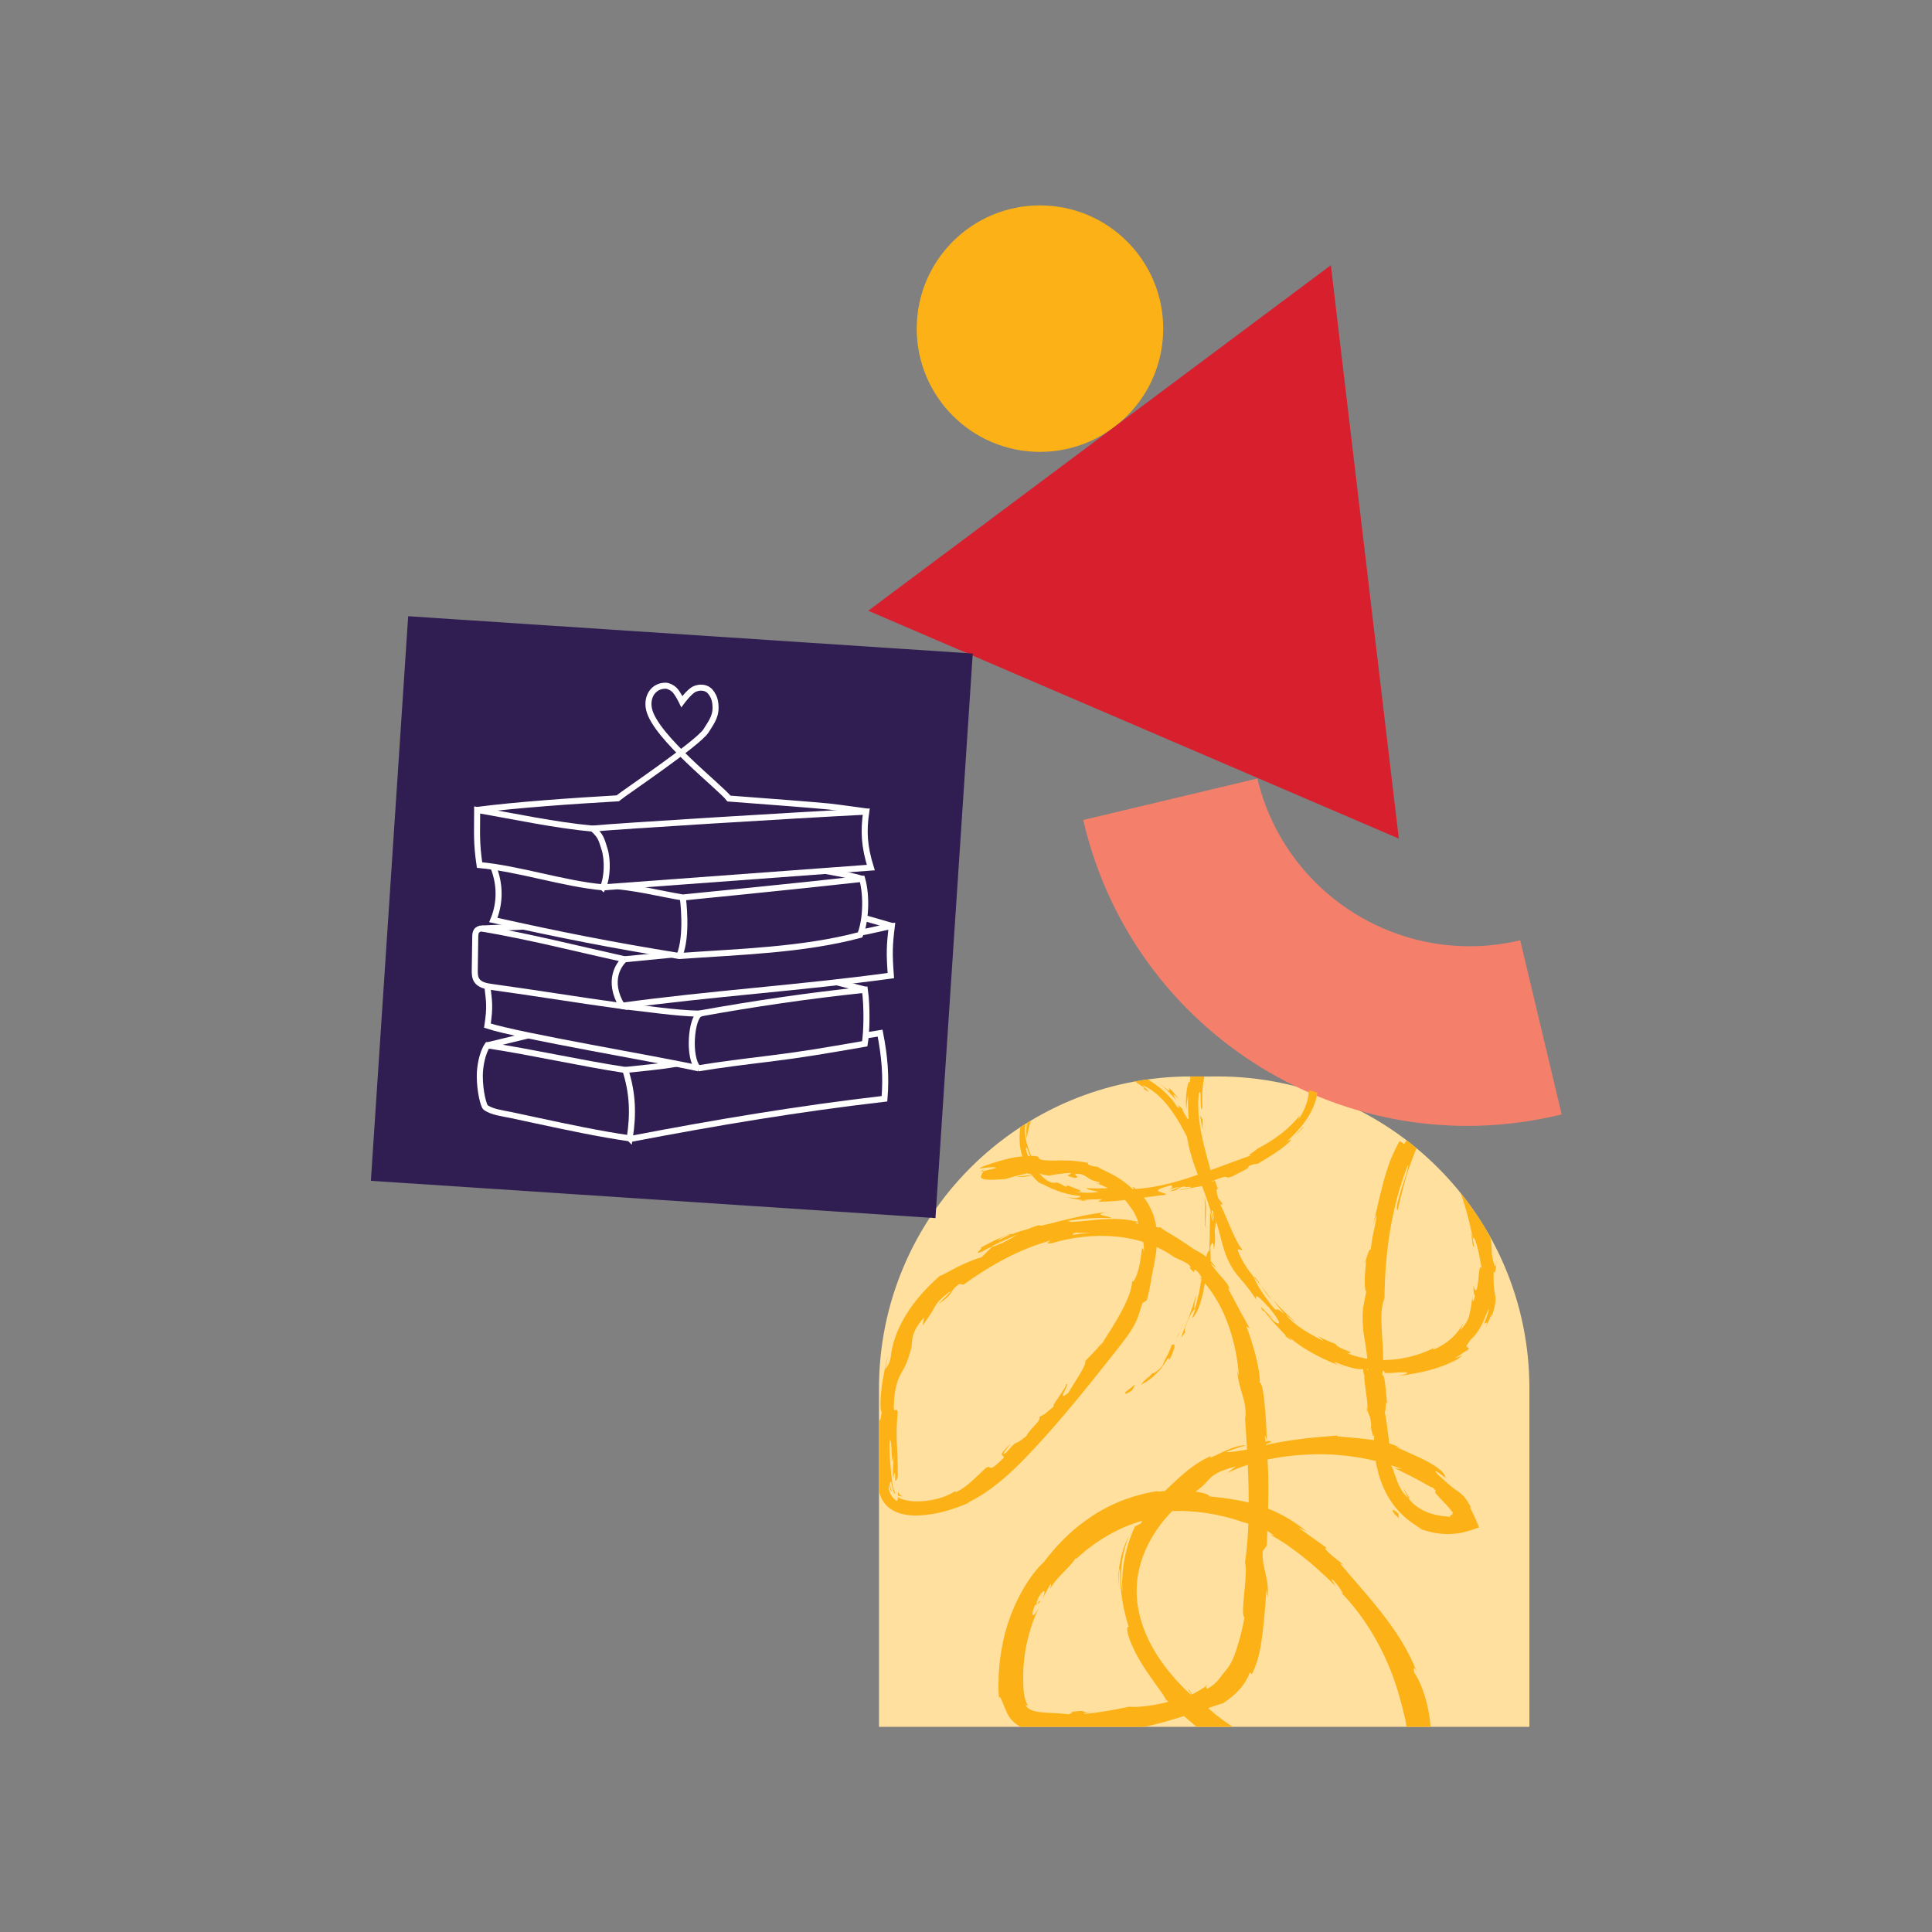 <svg aria-hidden="true" xmlns="http://www.w3.org/2000/svg" xmlns:xlink="http://www.w3.org/1999/xlink" version="1.1" viewBox="0 0 800 800">
  <rect x="0" y="0" width="800" height="800" fill="#808080" stroke="none"/>
  <defs>
    <clipPath id="clippath">
      <path d="M493.1,445.73h11.06c71.27,0,129.13,57.86,129.13,129.13v140.19h-269.32v-140.19c0-71.27,57.86-129.13,129.13-129.13Z" style="fill: none; stroke-width: 0px;"/>
    </clipPath>
  </defs>
  <rect width="800" height="800" style="fill: #f7f5f3; stroke-width: 0px; display: none;"/>
  <circle cx="430.63" cy="136.08" r="51.03" style="fill: #fcb216; stroke-width: 0px;"/>
  <polygon points="469.37 300.07 359.52 252.9 455.3 181.35 551.08 109.81 565.15 228.53 579.22 347.25 469.37 300.07" style="fill: #d81f2e; stroke-width: 0px;"/>
  <path d="M493.1,445.73h11.06c71.27,0,129.13,57.86,129.13,129.13v140.19h-269.32v-140.19c0-71.27,57.86-129.13,129.13-129.13Z" style="fill: #ffe09e; stroke-width: 0px;"/>
  <rect x="161.05" y="262.62" width="234.29" height="234.29" transform="translate(25.63 -17.5) rotate(3.78)" style="fill: #301d52; stroke-width: 0px;"/>
  <path d="M448.55,339.53l72.1-17.16h0c11.56,48.55,60.29,78.54,108.84,66.98h0s17.16,72.1,17.16,72.1l-1.16.28c-87.73,20.89-175.78-33.3-196.67-121.03l-.28-1.16Z" style="fill: #f4806c; stroke-width: 0px;"/>
  <g style="clip-path: url(#clippath);">
    <g>
      <path d="M466.15,576.36c-.86.92.18,1.22,2.75-.79l1.14-2.34-3.89,3.13Z" style="fill: #fcb216; stroke-width: 0px;"/>
      <path d="M483.99,563.34c.25-.43.51-.86.75-1.29.21-.46.42-.91.6-1.35.37-.88.67-1.7.84-2.37.34-1.33.14-2.02-1.05-1.34-.58,1.87-1.12,2.94-1.65,4.06-.61,1.06-1.23,2.16-2.01,4.22-.96,1.36-2.14,2.24-2.92,2.82-.8.56-1.31.71-1.28.35-.31.51-1.19,1.43-2.26,2.25-1.03.86-2.08,1.81-2.51,2.69,1.91-1.03,4.07-2.3,5.88-4.22.92-.94,1.9-1.89,2.74-2.99.82-1.13,1.61-2.31,2.36-3.52,1-.76.5.35.5.71Z" style="fill: #fcb216; stroke-width: 0px;"/>
      <path d="M535.53,470.68c-.57.46-1.15.9-1.75,1.32.51-.31,1.12-.76,1.75-1.32Z" style="fill: #fcb216; stroke-width: 0px;"/>
      <path d="M527.02,545.75c-1.1-1.15-1.64-1.56-1.78-1.54,1.06,1.04,1.94,1.87,1.78,1.54Z" style="fill: #fcb216; stroke-width: 0px;"/>
      <path d="M556.51,566.17c-.74-.28-1.36-.51-2.02-.76.74.38,1.51.69,2.02.76Z" style="fill: #fcb216; stroke-width: 0px;"/>
      <path d="M535.53,470.68c1.48-1.16,2.91-2.42,4.24-3.82-.05-.56-2.1,2.08-4.24,3.82Z" style="fill: #fcb216; stroke-width: 0px;"/>
      <path d="M498.22,521.86c-.06,1.1-.13,2.01-.14,2.86.12-.9.26-1.76.32-2.66-.06-.06-.11-.11-.17-.2Z" style="fill: #fcb216; stroke-width: 0px;"/>
      <path d="M450.22,497.09c-.57-.04-1.14-.11-1.72-.17-.52.09-1.02.2-1.5.33,1.08-.01,2.15-.08,3.21-.16Z" style="fill: #fcb216; stroke-width: 0px;"/>
      <path d="M435.05,443.46c-.76.4-1.09.98-1.27,1.49-.18.51-.19,1-.29,1.39.45-.93,1.37-1.83,2.6-2.62-.08-.19-.39-.29-1.05-.26Z" style="fill: #fcb216; stroke-width: 0px;"/>
      <path d="M503.59,507l.14,1.95c-.04-.51-.1-1.36-.14-1.95Z" style="fill: #fcb216; stroke-width: 0px;"/>
      <path d="M499.81,490.84c.16.12.44.17.73.16-.04-.13-.32-.16-.73-.16Z" style="fill: #fcb216; stroke-width: 0px;"/>
      <path d="M470.66,507.5c.09.02.11-.06.18-.06-.21-.28-.31-.35-.18.06Z" style="fill: #fcb216; stroke-width: 0px;"/>
      <path d="M406.01,485.18l1.07-.26c.08-.22.16-.44.12-.64l-1.19.9Z" style="fill: #fcb216; stroke-width: 0px;"/>
      <path d="M617.34,545.67c-.06.14-.08.19-.13.31-.62,1.94-.2.86.13-.31Z" style="fill: #fcb216; stroke-width: 0px;"/>
      <path d="M540.35,738.27c-3.26-1.27-.45-.85,1.93-.75,2.38.14,4.28.18-.62-1.33.42.29-1.95.29-3.39.31-1.45.05-2.04.45,2.08,1.77Z" style="fill: #fcb216; stroke-width: 0px;"/>
      <path d="M498.58,520.17c.1-.89.21-1.8.34-2.7-.2,1.23-.3,2.05-.34,2.7Z" style="fill: #fcb216; stroke-width: 0px;"/>
      <path d="M541.66,736.19h0s-1.01-.31-1.01-.31c.42.13.65.2,1.01.31Z" style="fill: #fcb216; stroke-width: 0px;"/>
      <path d="M564.78,523.41c.22-.28.43-.86.64-1.45-.11.04-.29.36-.64,1.45Z" style="fill: #fcb216; stroke-width: 0px;"/>
      <path d="M615.69,506.45c-.14-.92-.25-1.84-.42-2.75.16,1.09.28,1.98.42,2.75Z" style="fill: #fcb216; stroke-width: 0px;"/>
      <path d="M565.86,580.56c.03,1.47-.09,1.99.21,3.98.04-.19.06-.38.08-.62-.2-.71-.34-1.67-.29-3.36Z" style="fill: #fcb216; stroke-width: 0px;"/>
      <path d="M589.88,633.88c-.3-.18-.7-.42-1.04-.64-.3-.11-.63-.23-.96-.35-.32-.14-.64-.29-.95-.42.95.55,1.95.97,2.95,1.41Z" style="fill: #fcb216; stroke-width: 0px;"/>
      <path d="M371.83,617.76c0,.71.02,1.21.03,1.72.04-.22.32-.18.61-.07.16.04.32.11.48.17.16.05.31.1.42.13.24.05.28.03-.02-.21-.15-.12-.38-.29-.65-.56-.29-.27-.58-.61-.87-1.18Z" style="fill: #fcb216; stroke-width: 0px;"/>
      <path d="M498.82,521.92c-.23-.37-.3-.87-.24-1.75-.06.65-.13,1.28-.19,1.89.14.19.28.25.43-.14Z" style="fill: #fcb216; stroke-width: 0px;"/>
      <path d="M574.47,582.3l.63,9.24c-.12-2.58-.37-5.95-.63-9.24Z" style="fill: #fcb216; stroke-width: 0px;"/>
      <path d="M481.62,704.38c.67-.2,1.32-.44,1.98-.66-.78.19-1.49.42-1.98.66Z" style="fill: #fcb216; stroke-width: 0px;"/>
      <path d="M581.19,616.05c.09.35.2.7.31,1.05.14.33.28.67.44,1.01.29.7.71,1.31,1.12,1.97.25.21.57.42.8.49-1.04-1.4-1.95-2.89-2.67-4.52Z" style="fill: #fcb216; stroke-width: 0px;"/>
      <path d="M371.87,619.5s0-.02,0-.02c0,0,0,0,0,.02Z" style="fill: #fcb216; stroke-width: 0px;"/>
      <path d="M418.21,598.02c-6.14,6.03-1.92,3.83-2.68,5.7-1.81,1.85-3.01,2.88-3.81,3.46-.79.59-1.2.7-1.45.65-.52-.09-.49-.82-2.03,0-2.3,2.12-4.25,4.1-6.18,5.77-1.91,1.72-3.82,3.1-5.87,4.12-.41-.06-1.24.21-.43-.47-2.62,1.92-7.13,3.61-11.85,4.16-1.18.21-2.37.17-3.55.27-1.15.05-2.22-.01-3.25-.13-2.06-.24-3.73-.75-4.99-1.35-.24-.35-.26-.58-.26-.71.07,1.06-.12,1.78-.63,2.04-1.32-1.01-2.27-2.22-2.78-3.51-.51-1.28-.6-2.48-.21-3.21.09,1.14.29,1.71.5,2.11.21.4.45.63.73,1.01-.48-.99-.8-2.2-1.03-3.5.57-1.83.71-.41.97,1.21.14.8.35,1.63.64,2.17.28.54.58.81.8.7-.7-1.05-1.16-2.71-1.42-4.68-.25-1.99-.45-4.22-.65-6.27-.38-4.15-.6-8.06-.38-11.16.66-.64.72,2.97.86,5.72.12,2.75.24,4.63.75.49-.13,3.19-.21,6.4-.28,9.62.92-3.7.93-2.24.95-.7.01.78.03,1.52.17,1.67.14.14.39-.22.9-1.93,0-6.33-.2-9.82-.35-13.31-.16-3.48-.29-6.97.32-13.07-.52-2.82-1.13.84-1.64-2,.07-2.2.16-4.07.41-5.65.11-.79.23-1.52.35-2.19.15-.66.3-1.27.46-1.83.59-2.24,1.38-3.66,2.05-4.94,1.47-2.54,2.54-4.45,4.08-10.43.05-.41.08-.8.1-1.18.04-.38.08-.74.11-1.11.08-.74.17-1.52.39-2.44.54-1.77,1.55-4.22,4.58-7.55-.21,1.11-.42,2.2-.54,3.3,1.6-2.34,2.69-3.81,3.4-4.96.73-1.13,1.13-1.91,1.54-2.7.92-1.49,1.84-3.2,6.91-6.78-.67.91-2.35,2.5-3.6,3.79-1.26,1.28-2.14,2.24-1.47,1.67,1.6-1.18,2.63-2.01,3.36-2.68.72-.68,1.11-1.2,1.45-1.7.67-1.02,1.08-2.03,3.57-3.88l1.79.3c5.01-3.69,10.67-7.29,16.71-10.51,6.04-3.18,12.56-5.9,19.36-7.77-.67.57-2.86,1.56.39,1.13,8.41-2.49,17.87-3.65,26.94-2.72,4.53.43,8.94,1.44,13.01,2.89,4.07,1.45,7.76,3.45,10.98,5.71,1.87.79,3.75,1.68,5.54,2.75,1.08.95,1.64,2.13.35,1.27,4.13,4.64.73-.3,3.19,1.52.68.6,1.1,1.24,1.44,1.71.33.48.53.86.59,1.1.13.48-.26.43-1.12-.32,4.01,3.79,8.71,10.56,11.65,18.44,3.06,7.82,4.6,16.39,4.9,22.66l-.69-2.36c.51,4.84,1.39,7.51,2.19,10.13.78,2.62,1.49,5.19,1.35,9.81l-.35-1.74c.71,10.72,1.45,21.99,1.58,32.66.16,10.66-.27,20.7-1.53,28.82.73,1.59.27,6.89-.23,11.96-.48,5.07-1,9.91.06,10.71-1.21,6.05-1.81,8.18-2.58,10.74-.39,1.28-.8,2.69-1.5,4.59-.72,1.87-1.7,4.31-3.81,6.75-1.12,1.29-1.88,2.43-2.89,3.68-1.02,1.23-2.33,2.54-4.69,3.77l-.61-1.02c-1.96,1.35-4.15,2.59-6.44,3.77-1.44-.03-2.86-.03-4.29-.1-1.64.61-3.29,1.2-4.95,1.75,2.04-.47,4.42-.72,4.21-.31-3.87,1.45-8.8,2.51-12.79,3.01-4,.49-7.03.5-7.18.23-6.29,1.42-12.69,2.45-19.14,3.15.41-.51,3.64-.84,6.16-1.4-5.09,1.04-5.6.69-5.97.41-.38-.31-.64-.6-5.34.09,1.27.24-.67.71-.88.96-1.19-.14-2.75-.29-4.54-.39-1.77-.11-3.78-.22-5.88-.35-1.97-.14-3.76-.42-4.99-.93-1.21-.51-1.94-1.13-2.65-2.2.39.15.78.23,1.14.26-1.07-1.34-1.79-4.29-1.96-7.68-.11-3.54-.17-7.21.28-10.89.32-3.7,1.1-7.41,2.07-11.1.57-1.82,1.06-3.68,1.79-5.46.35-.9.65-1.82,1.05-2.69l1.2-2.64c-1.33,2.44-2.19,3.25-2.48,2.92-.33-.35-.04-1.84.86-4,.62-.39,1.29-.74,1.95-1.09.73-2.99-2.7,4.06-.64-1.8.37-.65.69-1.18.97-1.6.3-.41.57-.72.79-.94.44-.44.7-.51.82-.34.26.36-.14,1.65-.71,3.24.46-1.09,1.03-2.12,1.59-3.16.55-1.04,1.09-2.1,1.74-3.09.55-.12-.26,1.33-.08,1.95.49-1.39,2.42-3.77,4.64-6.03,2.18-2.32,4.58-4.54,5.62-6.44h.53c.66-.69,1.39-1.26,2.06-1.84.68-.58,1.33-1.14,1.97-1.68,1.35-.98,2.56-1.98,3.79-2.82,1.25-.8,2.4-1.64,3.58-2.34,1.19-.67,2.32-1.36,3.46-1.99,4.6-2.44,9.17-4.29,15.27-5.79-.01-1.14,4.89-1.91,8.61-3.17,9.47-.57,19.97.95,30.51,4.58,3.74,1.19,4.39,1.18,4.5.99.13-.21-.25-.66,1.53-.19.03.29.71.78,1.6,1.37.87.62,1.99,1.27,2.89,1.89,1.81,1.24,2.9,2.04.18.9,5.93,3.27,9.44,5.92,13.27,8.88,3.8,3.02,7.93,6.43,14.18,12.74-.99-1.7-2.36-3.4-1.34-2.81,2.35,2.24,4.6,5.77,3.94,5.72l-.63-.58c7.1,7.08,13.64,16.81,18.19,26.59,2.29,4.89,4.1,9.78,5.48,14.33,1.39,4.56,2.35,8.77,3.27,12.44l-.18-.82c.2,1.28.46,2.56.61,3.85.11,1.28.29,2.61.36,3.87.13,2.51-.05,4.68-.86,6.26-.73,1.02-1.2,1.24-1.24,1.2-.06-.05.18-.43.36-.83.18-.41.3-.85.25-1.04-.06-.19-.25-.09-.82.42-.57,1.06-1.73,2.05-3.14,2.81-1.42.77-3.06,1.31-4.71,1.73-1.73.35-3.4.67-5.03.97-1.65.18-3.26.29-4.83.43-6.36.26-12.31-.33-19.37-1.2-5.07-2.5-14.34-5.07-23.48-9.82-4.61-2.23-9.11-5.01-13.13-7.85-1.98-1.47-3.88-2.89-5.52-4.4-.83-.74-1.64-1.45-2.37-2.18-.72-.75-1.39-1.47-2.01-2.18l.19,1.08c-1.67-1.04-2.49-1.88-3.09-2.76-.61-.87-1.08-1.7-2-2.77-.12.68,2.57,3.36.58,1.96-6-5.6-11.41-12.03-15.42-19.22-4.03-7.16-6.52-15.14-6.54-23.1-.07-7.92,2.37-15.79,6.46-22.67,4.08-6.9,9.74-12.86,16.17-17.44,2.35-1.69,3.86-2.84,4.92-3.82,1.04-1.01,1.71-1.76,2.45-2.59.74-.83,1.67-1.58,3.28-2.51,1.65-.86,4.01-1.88,7.79-2.75l-1.83,1.32-1.77,1.38c10.92-5.28,23.8-7.48,36.37-7.77,12.52-.21,24.99,1.97,36.09,6.15-1.42-.29-1.59.03-3.73-.81,2.18,1.3,6.35,3.09,9.77,4.98,3.45,1.83,6.23,3.63,6.5,3.37,2.68,2.4.2,1.05,1.57,2.77,1.54,1.82,3.72,3.81,5.45,5.89.22.25.45.5.63.77l.29.39.07.09.02.02.04.03c.12.09.23.22.3.33.16.23.2.47-.04.53-.16.03-.47-.28-.6-.35.23.1.43.42.58.76-.21.18-.61.23-.8.36-.19.11-.37.3.04.62-.14-.06-2.76-.15-4.49-.48-1.86-.31-3.66-.79-5.32-1.46-3.34-1.37-6.09-3.39-7.86-6.06-1.82-1.18-3.61-4.32-4.72-7.38-1.17-3.04-1.8-5.98-2.79-6.51.91.1.33-3.71-.23-8.48-.58-4.75-1.29-10.57-1.97-13.5.67,1.95.15-5.21,1.05-2.93-.56-6.76-1.13-12.94-1.98-11.72.33-3.15.43-6.27.29-9.31-.07-3.04-.3-5.99-.48-8.78-.13-2.78-.26-5.41-.15-7.76.16-2.35.51-4.43,1.25-6.14.17-19.93,3.13-38.39,9.63-55.06.33.31-.01,1.59-.51,3.39-.27.89-.6,1.91-.97,2.98-.36,1.07-.81,2.18-1.12,3.32-.67,2.27-1.33,4.5-1.7,6.15-.3,1.67-.31,2.75.17,2.67,1.86-8.18,3.5-14.65,5.9-20.83.59-1.55,1.11-3.14,1.86-4.64.18-.38.36-.77.54-1.15l.27-.58.11-.27c.16-.37.32-.74.49-1.11.07-.54.6-.4,1.01-.43.21.02.43.03.65.06.22.05.43.1.65.15.24.09.48.18.73.27.35.17.7.35,1.06.53.35.2.7.45,1.05.67.35.25.69.54,1.04.81,1.35,1.32.8,1.1-.17.5-1-.56-2.47-1.24-3.01-1.28,2.87,1.15,5.56,3.88,7.64,6.97,1.05,1.55,1.97,3.22,2.78,4.92.82,1.77,1.61,3.6,2.32,5.41,2.85,7.28,4.74,14.65,6.24,21.95-.15-.02-.56-1.58-.95-3.05.59,2.87.66,6.75,1.41,6.34-.15-.94-.35-1.88-.55-2.81.13-1.2.43-1.1.83-.26.2.42.42,1.03.66,1.75.22.73.43,1.57.66,2.46.86,3.55,1.4,7.88,1.68,8.15-.57-1.27-.88-.96-1.08.08-.18,1.04-.3,2.81-.47,4.48-.38,3.36-.91,6.23-2.05,2.2.06,1.94.14,4.3.71,3.94-.24,1.38-.52,2.24-.72,2.42-.21.17-.33-.32-.43-1.72-.23,2.48-.51,4-.71,5.13-.21,1.12-.36,1.83-.52,2.51-.18.67-.37,1.33-.84,2.26-.48.92-1.23,2.14-2.74,3.78-.24-.27.83-1.7.97-2.67-.97,1.92-2.29,3.82-4.23,5.71-1.97,1.85-4.53,3.75-8.15,5.21.33-.4-.6-.28,1.46-1.28-5.85,3-11.43,4.66-17.4,5.32-5.95.6-12.4.17-19.56-2.49,2.38-.1,1.17-.62-.61-1.32-1.79-.71-4.14-1.77-4.22-2.58-2.49-.92-4.93-2-7.3-3.23.8.76,1.64,1.45,2.48,2.18-6.23-3.3-11.9-6.36-15.94-11.13,1.42,1.09,2.8,2.23,4.27,3.2l-1.26-1.06-1.22-1.14c-.81-.77-1.65-1.5-2.44-2.3l-2.32-2.42c-.79-.79-1.48-1.69-2.22-2.52,1.44,2.11,3.05,4.08,4.68,6.05-2.77-2.4-2.96-1.99-3.26-1.84-.27.13-.75.02-3.68-3.9.69.72-.51-.68-1.93-2.81-.36-.53-.74-1.1-1.13-1.68-.35-.6-.71-1.22-1.06-1.82-.67-1.21-1.29-2.35-1.58-3.29l.02.02c-1.12-1.43-2.31-2.86-3.4-4.63-1.15-1.73-2.2-3.78-3.26-6.28-.21-1.46,1.92.32,1.79-.63-.66-.66-1.43-1.97-2.31-3.59-.86-1.63-1.74-3.62-2.62-5.63-1.73-4.05-3.37-8.28-4.68-10.24.77,1.34,1.5,1.17,1.49.65l-1.89-2.54c-.77-3.34-.77-3.86-.03-3.52-1.46-4.9-1.62-4.01-1.82-3.34-.18.66-.41,1.08-1.76-4.89.34.9.35.42,1.05,2.29-.76-2.98-1.62-5.85-2.35-8.68-.74-2.84-1.42-5.65-1.97-8.45-1.07-5.59-1.67-11.22-1.02-16.65.86-1.53.69.82.73,3.12.02,2.3.19,4.55.71,2.71-.16-3.86-.09-7.78.6-11.58.67-3.79,1.94-7.47,4.05-10.63,2.08-3.16,5.05-5.78,8.41-7.4,1.68-.83,3.51-1.37,5.34-1.69,1.83-.33,3.7-.42,5.51-.24-.9-.13-1.81-.16-2.72-.19.95-1.04,3.92-.89,7.17.35,3.29,1.25,6.58,3.48,9.44,5.73-.68-.59-1.33-.73-1.7-.73-.37,0-.5.13-.25.19,3.52,3.1,6.39,7.37,7.68,12.84.66,2.72.85,5.74.31,8.9-.55,3.14-1.94,6.46-4.19,9.62.24-.63.49-1.23.7-1.85-1.82,2.32-4.55,5.15-7.77,7.63-3.21,2.48-6.79,4.67-9.8,6.17-.75.7-1.99,1.5-2.74,2.06-.76.54-1.03.86.2.67-9.97,3.48-19.05,7.23-28.32,10.09-9.23,2.81-18.66,4.65-27.96,3.72,1.1-.05,2.41-.22,3.23-.37.81-.16,1.13-.31.25-.24l-3.91.29c-1.31.08-2.62.11-3.92.17-2.61.09-5.2.07-7.77-.11,1.14.99,1.96.75,5.25,1.55-2,.48-6.56.66-10.45-.17,1.79.21,2.69.16,2.99.04.3-.13,0-.35-.61-.6-1.21-.53-3.59-1.36-4.92-2.02.4.41-.65.39-.5.73-1.81-.96-2.73-1.49-3.37-1.68-.64-.18-.96-.11-1.39-.04-.43.07-.96.12-1.95-.32-.97-.43-2.49-1.32-4.28-3.48.24.04.5.06.74.08-3.07-2.6-5.6-5.92-6.46-10.45.31-1.02.62.06,1.08,1.33.21.64.52,1.32.79,1.85.3.51.59.86.8.83-1.26-2.71-2.32-5.61-2.79-8.65-.22-1.51-.28-3.04-.13-4.54.17-1.49.55-2.93,1.17-4.25-.22,1.34-.5,2.94-.62,4.57-.14,1.62-.09,3.25.11,4.55.48-3.06,1.01-4.64,1.33-6.08.38-1.41.63-2.67,1.47-4.7l-.17.4c1.29-3.13,3.15-5.99,5.45-8.31-.64.55-1.24,1.14-1.82,1.77.53-1.89,1.56-3.6,2.93-5.05.34-.36.72-.7,1.09-1.04.39-.32.8-.63,1.21-.94.89-.54,1.77-1.13,2.73-1.61,3.89-1.92,8.4-3.07,13.78-4.04-1.31.22-2.3.51-3.04.69-.74.21-1.22.43-1.53.56-.62.28-.51.37-.13.4.39.03,1.05,0,1.58.05.54.09.93.23.76.54,2.63-.01,6.51.74,5.37.97,1.19-.13,2.29-.12,3.35.1.53.09,1.05.19,1.58.32.52.16,1.04.32,1.57.48,1.08.28,2.17.76,3.44,1.09,1.24.44,2.68.77,4.34,1.25.16.38,4.5,2.51,3.07,2.76,2.62,1.57,2.43,1.25,1.63.5-.4-.37-.94-.86-1.35-1.24-.43-.36-.71-.65-.53-.68,1.16.42,2.22,1.13,3.37,1.8,1.06.79,2.18,1.57,3.2,2.58,1.07.95,2.04,2.06,3.05,3.18.94,1.18,1.91,2.39,2.79,3.7,3.6,5.22,6.56,11.38,9.69,17.92,2.32,5.79,3.5,9.37,4.64,12.87.58,1.75.99,3.51,1.47,5.56.54,2.04.79,4.41,1.14,7.38-.08,1.01-.27,1.31-.42,1.19-.14-.12-.31-.65-.49-1.3-.34-1.3-.64-3.09-.64-3.09-.06,1.61-.02,3.11-.06,4.55-.07,1.44-.1,2.83-.1,4.2.04,1.38-.07,2.74-.09,4.13-.01.7-.02,1.41-.03,2.13,0,.72,0,1.46-.07,2.21-.16-1.25-.6-.02-1.25,1.73-.26,2.38,0,3.23.03,4.25.05,1.02.03,2.25-.9,5.3-.14-1.16-.56-2.68-.52-5-.18,1.39-.35,2.78-.5,4.19-.23,1.39-.47,2.78-.7,4.18-.12.7-.22,1.41-.37,2.11-.17.69-.34,1.39-.51,2.09-.37,1.39-.65,2.83-1.14,4.22-.62.6-.45-.29-.23-1.62.22-1.34.6-3.08.72-4.11-.47,1.56-.93,3.38-1.54,5.2-.67,1.8-1.28,3.68-1.94,5.39-.71,1.69-1.34,3.27-1.79,4.58-.48,1.29-.87,2.26-.9,2.84l1.25-1.73c.41-.58.75-1.2,1.13-1.81-1.04,2.19-1.33.69-.71-.97.45-1.35.92-2.46,1.37-3.38.39-.95.79-1.7,1.16-2.28.74-1.17,1.37-1.68,1.6-1.76l-1.38,3.98c.91-.78,1.76-2.17,2.57-3.94.77-1.78,1.33-3.99,1.94-6.3.24-1.17.44-2.39.66-3.61.2-1.22.47-2.43.58-3.66.26-2.44.68-4.77.92-6.88l.56,1.87c.17.63.3,1.25.45,1.89.1-1.48.04-2.97.01-4.45l-.05-2.21-.02-1.1-.09-1.1c.53-1.8,1.51-3.05,1.46,1.22.6-3.05.55-4.44.5-5.7-.07-1.27-.22-2.41.24-5.07.14-.59.21-.33.27.22-.09-2.03-.47-4.03-.72-6.04.4,1.16,1.06-1.09,1.05,2.67.03-1.37.02-2.68-.02-3.92-.02-1.24-.24-2.41-.38-3.52-.16-1.11-.34-2.15-.52-3.14-.2-.98-.45-1.9-.66-2.76-.92-3.45-1.76-6-1.75-8.15l.34.86c-1.11-3.65-1.94-5.48-2.43-6.39-.49-.92-.67-.92-.84-.8-.36.26-.51.87-3.32-3.96-.11-2.67-.46-5.35-.93-8.09l-1.79-.67c-.74-1.38-2.53-3.92-1.8-3.74-4.21-4.16.21,1.07-2.46-1.13-1.9-3.26-5.63-6.97-9.31-9.49-.94-.6-1.8-1.24-2.65-1.75-.85-.5-1.62-.99-2.29-1.44-1.38-.8-2.31-1.55-2.53-2.14-2.8-.3,6.26,3.64-1.29.89-.67-1.36-2.94-2.16-5.83-2.63-1.44-.28-3.04-.38-4.69-.59-1.66-.11-3.37-.31-5.1-.51.53-.25,1.35-.41,2.18-.49.82-.04,1.64-.02,2.17-.03,1.06,0,1.01-.13-2.52-.87-2.2.8-5.57.73-9.25,1.21-3.66.42-7.59,1.59-10.15,3.33.26.69-2.7,2.3-5.72,5.68-1.51,1.67-3.02,3.75-4.23,6.06-1.22,2.31-2.11,4.86-2.59,7.31-.07-.18-.47.85-.86,2.71-.38,1.86-.72,4.56-.47,7.61.2,3.04,1.03,6.41,2.49,9.38,1.44,2.97,3.51,5.47,5.37,7.12h-.38c1.2.08,3.68,1.73,6.99,3.02,3.28,1.35,7.33,2.32,10.76,2.61-.38.75-1.66,1.07-5.54.51,2.19.56,4.39.93,6.58,1.18,1.6-.27,3.65-.29,7.83-.4l-1.65,1.02c2.18.05,4.32-.1,6.51-.22,2.19-.21,4.41-.4,6.7-.71,4.57-.6,9.44-1.24,14.9-1.96.21-.53-2.06-.83-2.95-1.32-.45-.25-.56-.54.14-.94.69-.4,2.2-.87,4.94-1.63.52.43,1.14,1.23-1.77,2.05.95-.28,3.35-1.1,5.32-1.38-1.41.67-2.85,1.26-4.3,1.86,2.48-.31,3.07-.63,3.53-.98.46-.34.79-.69,2.72-1.11.11.78,2.97-.25,2.58.49-.96.37-3.44.58-4.86,1.22,4.42-.83,9.75-2.05,11.66-2.05-.51-.29-.31-.95,2.77-2.13,3.99-1.47,4.74-1.57,5.12-1.4.37.16.35.54,2.74-.26.43-.32,1.08-.66,1.81-1.01.72-.36,1.51-.76,2.25-1.13,1.48-.73,2.66-1.5,2.48-2.04,2.23-1.11,2.9-.83,3.89-1.03.92-.65,2.52-1.54,4.3-2.65,1.78-1.1,3.73-2.37,5.37-3.58,3.28-2.46,5.27-4.58,2.95-3.38-.31.23-.63.44-.95.65.15-.15.36-.3.55-.49l-.03.02.03-.02c2.68-2.51,5.29-5.2,7.48-8.31,2.18-3.1,3.92-6.63,4.71-10.48,1.6-7.64-.55-16.05-5.68-21.66l.3-.23c-1.56-1.67-3.41-3.27-5.5-4.52-2.08-1.26-4.34-2.21-6.6-2.82-4.53-1.25-8.99-.98-11.99-.04-2.53.35-6.12,1.05-5.23.23-1.61.71-2.79,1.41-3.79,2.08-.49.35-.96.69-1.41,1.02-.43.35-.86.7-1.31,1.06-1.71,1.51-3.85,3.2-6.73,7.32,1.57-3.14,1.25-2.68.99-2.5-.11.1-.15.15.22-.31.37-.45,1.08-1.47,2.84-3.17-1.69,1.56-2.93,2.98-3.9,4.32-1,1.33-1.72,2.58-2.38,3.88-.61,1.32-1.17,2.69-1.58,4.35-.42,1.65-.75,3.58-.84,5.97-.19-1.68-.84-.09-1.26,2.52-.42,2.6-.45,6.15-.21,8.23.15-2.06.38-4.11.74-6.15-.13,4.7.07,8.74.47,12.83-.5-.68-1.02-1.37-1.51-2.08.12,9.04,2.9,16.83,5.48,23.58,2.58,6.85,5.07,13.12,6.26,19.78,1.28,1.99.5-.27-.15-2.61-.68-2.34-1.33-4.73-.14-2.97,1.28,3.77,2.25,7.76,3.18,11.09.86,3.34,1.69,6,2.2,7.17,2.16,5.15,3.88,7.22,5.65,9.26,1.82,2.03,3.58,4.1,6.84,8.92-.26-.73-.35-1.55.3-1.36.68.18,1.98,1.45,4.9,4.57.6.79,1.18,1.49,1.68,2.12.5.63.91,1.21,1.26,1.72.67,1.04,1.11,1.77,1.23,2.24.12.47-.05.66-.51.52-.45-.14-1.21-.59-2.13-1.49-1.36-1.42-1.89-2.21-1.72-2.25-1.86-1.86-4.17-4.46-2.5-1.64l1.02.53c.53.88,1.5,1.99,2.51,3.21,1,1.25,2.2,2.47,3.24,3.57.52.55,1,1.07,1.41,1.51.43.44.8.82,1.05,1.11.51.59.58.83-.05.52,2.58,1.89,3.25,2.11,2.79,1.57-.45-.57-1.98-1.96-3.63-3.61,3.75,3.82,7.21,6.26,10.83,8.38,3.64,2.12,7.46,3.98,12.57,6.03-1.57-.84-2.86-1.89-1.25-1.28,3.7,1.52,6.08,2.15,7.63,2.47,1.55.33,2.29.32,2.86.29.58-.04.99-.13,1.94-.14.94,0,2.39.13,5.07.31,3.01.58,2.47.89,2.5,1.17.03.2.68.54,6.19-.02,3.38-.06,3.79.1,3,.52-.79.39-2.81.89-4.18,1.11,2.57-.33,5.04-.71,7.4-1.15,2.36-.41,4.6-.94,6.7-1.49,4.19-1.15,7.82-2.6,10.44-4.2l-1.15.84-1.19.78c-.79.53-1.61,1.01-2.44,1.47,2.96-1.69,5.34-3.14,7.6-4.85-1.06.39-2.09.79-3.16,1.09,2.84-1.64,4.96-3.47,5.16-3.15,1.1-1.36.34-1.21-.09-1.35-.22-.07-.36-.22-.19-.67.17-.44.68-1.17,1.66-2.5,1.64-1.39,3.62-4.1,4.89-6.84,1.31-2.73,1.94-5.22,2.71-5.8-.9,3.31-1.67,4.85-1.85,5.54-.22.68.05.52.37.29.32-.22.67-.53.65-.04-.05.46-.4,1.82-2.1,4.44,1.23-2.03,2.71-4.73,3.84-8.03.27-.46.11.54-.14,1.48,1.39-3.29,1.7-5.36,1.86-6.75.13-1.4,0-2.17-.16-2.94-.16-.78-.35-1.55-.48-2.93-.12-1.37-.14-3.34-.12-6.52.68,1.63,1.31-2.97,1.04-5.07.15,5.18-.99,2.46-1.78-2.16,0-4.06-.44-6.25-.82-7.92-.43-1.67-.79-2.86-1.19-4.94.25,1.59.4,3.2.58,4.79-.94-1.51-1.4-5.49-3.03-10.84.43-.61,1.54,4.84,1.31,2.85-1.26-2.9-1.88-6.33-2.78-10.07-.9-3.74-2.04-7.74-4.34-11.57-.75-1.96-.54-2.2-.29-2.38.24-.18.51-.29-.32-2.01-1.56-2.13-2.86-3.73-4.01-5.11-1.13-1.39-2.18-2.53-3.31-3.66-1.19-1.09-2.45-2.22-4.39-3.19-.24-.12-.49-.25-.74-.37-.28-.11-.57-.22-.87-.34-.4-.14-.83-.31-1.24-.43-.41-.12-.83-.17-1.26-.25-1.75-.4-3.62-.35-5.73-.24,1.32.18,2.28.39,2.86.53.57.14.75.23.45.31-.3.09-1.08.09-2.44.22-.34.03-.71.07-1.12.12-.2.02-.41.04-.63.06-.13.18-.23.41-.35.63-.23.44-.49.92-.76,1.43-.13.26-.28.51-.41.8-.13.3-.26.61-.39.92.44-.99.98-1.8,1.49-2.66l.39-.65.1-.16s.03-.06.05-.07h.09s.38-.02.38-.02l1.52-.07c.51-.04,1.01,0,1.53,0,.51.03,1.02-.03,1.54.08,1.04.21,2.06.26,3.13.67l.72.24c.2.07.41.13.6.22l1.15.52c.77.35,1.46.8,2.18,1.22,1.35.91,2.64,1.9,3.76,3-1.56-1.28-3.28-2.45-5.21-3.32-.46-.24-.96-.42-1.46-.6-.49-.19-.99-.37-1.51-.48-1.3-.43-2.51-.47-3.72-.6.84.16,1.71.3,2.56.52l1.26.42c.36.11.69.27,1.03.42l1.01.45c.32.18.63.35.94.52.64.33,1.2.73,1.76,1.11,2.21,1.55,3.84,3.26,4.8,4.57-2.02-1.89-3.07-2.59-3.29-2.67-.25-.06.23.6.84,1.76-.98-1.54-2.29-2.88-3.86-3.96-.4-.25-.81-.5-1.23-.74-.42-.24-.88-.42-1.32-.62-.46-.22-.86-.33-1.45-.51-.57-.2-1.11-.31-1.68-.38-1.11-.23-2.22-.21-3.31-.21-.55.04-1.1.07-1.65.11h-.21c-.05.04-.07.13-.11.18l-.2.37-.41.74c-.56.96-1.07,2.03-1.66,3.06l-.39.69-.38.62c-.26.42-.52.83-.8,1.25l-1.91-1.21c-.85,1.27-1.45,2.62-2.09,3.93-.62,1.31-1.2,2.62-1.75,3.93-1.01,2.65-1.8,5.36-2.66,8.13-.35,1.41-.71,2.85-1.08,4.34-.35,1.49-.82,2.99-1.14,4.59-.67,3.19-1.61,6.57-2.44,10.37.48-1.6.86-3.23,1.43-4.81.14,1.11-.26,3.46-.85,6.16-.64,2.69-1.17,5.77-1.38,8.27-.66-.57-1.47,2.49-2.14,4.57.29-.1-.04,2.73-.29,5.77-.14,3.05-.16,6.31.54,7.06-.5,2.27-.88,4.55-1.33,6.84-.28,3.12-.14,5.57-.02,7.68.13,2.11.42,3.87.73,5.61.3,1.74.59,3.46.83,5.49.27,2.03.46,4.36.5,7.34-.95-3.55-1.29,1.89-2.16-6.09.13,3.99.12,7.59.67,7.62-.17,1.17.23,3.92.62,6.83.43,2.9.85,5.97.62,7.82.47,1.64,1.31,2.12,1.63,6.56-.11.5-.37.02-.37.02.35-.02,1.17,6.91,1.62,2.95-.28,3.1-.17,6.81.46,10.8.29,1.99.77,4.04,1.33,6.11.61,2.06,1.33,4.12,2.25,6.11,1.83,3.98,4.35,7.65,7.26,10.44,2.89,2.85,5.99,4.79,8.52,6.34,3.32,1.26,7.12,1.93,10.87,1.92,2.22-.06,4.75-.28,6.81-.88,1.08-.24,2.08-.59,3.07-.89.5-.15,1-.34,1.49-.51l.73-.26.36-.13.09-.03.03-.06.06-.12c-1.4-3.41-2.52-5.97-3.86-8.36.54.54.39-.07,1.26,1.78-.4-.85-.77-1.62-1.11-2.33-.19-.35-.37-.69-.57-1.01-.19-.3-.37-.58-.54-.86-.53-.86-1.07-1.48-1.54-2.01-.92-1.06-1.77-1.58-2.56-2.17-.83-.55-1.68-1.14-2.87-2.14-1.19-1-2.71-2.42-5.06-4.52-2.23-2.39-.78-1.56.86-.39,1.63,1.18,3.32,2.79,1.95,1.24.13-1.5-2.99-4.07-7.22-6.33-4.21-2.33-9.43-4.24-13.27-6.31.68.17,1.35.39,2.02.58-2.96-1.57-6.93-2.56-11.41-3.24-4.49-.68-9.5-1.04-14.79-1.49,0,0,.53-.19.09-.37-3.68.37-8.93.65-14.45,1.37-5.51.65-11.34,1.62-16.23,2.81,2.88-1.57,4.42-1.32,2.35-1.97-2.24.45-1.82.82-1.97,1.26-.07.23-.28.48-1.02.82-.74.32-2,.75-4.16,1.35-1.48.11-3.82.47-5.92.82-2.11.31-3.98.64-4.58.27,2.71-.99,5.44-1.93,8.22-2.67-1.16-.04-2.42.13-3.71.48-1.3.32-2.63.82-3.93,1.37-2.63,1.09-5.13,2.48-7.26,3.32l.29-.78c-1.52.71-2.81,1.44-3.97,2.08-1.13.69-2.12,1.31-3,1.91-.87.63-1.65,1.21-2.38,1.77-.72.57-1.38,1.16-2.06,1.73-.68.56-1.34,1.17-2.04,1.81-.7.64-1.47,1.29-2.28,2.08-.81.77-1.74,1.58-2.72,2.58-.5.49-1.03,1-1.6,1.55-.55.57-1.13,1.17-1.75,1.82l1.35-.75c-.53.83-1.03,1.5-1.44,2.09-.41.6-.78,1.08-1.13,1.5-.72.82-1.3,1.38-1.89,1.94-1.18,1.11-2.47,2.24-4.04,5.82-.82.41-1.7.81-2.5,1.28-1.12,2.37-2.84,6.66-3.94,11.6-1.14,4.94-1.57,10.5-1.26,15.08-.58-2.58-.85-6.68-.32-10.94.47-4.27,1.74-8.61,2.89-11.86-1.16,2.36-2.72,6.59-3.5,10.69-.82,4.1-.89,7.99-.53,9.36-.08-2.1-.16-4.82.45-6.84,0,6.52.47,14.87,3.63,24.44-.42-.1-.61.22-.62.88,0,.65.13,1.67.52,2.88.69,2.47,2.2,5.79,4.11,9.22,1.92,3.42,4.31,6.86,6.45,9.84.53.75,1.05,1.47,1.54,2.16.5.67.97,1.32,1.39,1.94.83,1.24,1.55,2.28,1.96,3.16,3.27,3.14,6.6,6.11,10.01,9.06,1.7,1.47,3.48,2.88,5.22,4.35,1.83,1.36,3.6,2.83,5.5,4.17,1.91,1.32,3.79,2.74,5.83,3.98,1.01.64,2.02,1.28,3.05,1.93,1.06.59,2.12,1.19,3.19,1.8,2.12,1.25,4.41,2.27,6.71,3.38,1.15.56,2.36.99,3.56,1.49,1.21.47,2.41,1.01,3.69,1.39-.8-.55-1.29-.97-1.55-1.26-.26-.28-.3-.41-.18-.44.24-.06,1.13.3,2.23.63,2.2.71,5.12,1.65,4.84.31,2.36.55,3.98.95,5.06,1.25,1.09.27,1.64.4,1.84.52l3.54,1.06c1.19.33,2.41.56,3.62.85,2.42.62,4.89.9,7.38,1.28,3.55.87-4.74.26-4.33.8,2.74.19,4.39.39,5.46.51,1.06.09,1.53.22,1.88.36.35.14.58.3,1.19.46.31.08.71.15,1.26.22.56.06,1.27.16,2.21.12-.79-.34.17-.73,2.09-1.09.96-.2,2.18-.3,3.53-.53,1.35-.25,2.86-.49,4.44-.71l-4.49.28c-1.49.07-2.98-.03-4.46-.04,3.8-.6,6.45-1.24,8.64-1.53,2.18-.3,3.95-.58,5.77-.97,1.82-.44,3.75-.97,6.16-2.62,1.19-.84,2.5-2.02,3.65-3.77,1.18-1.74,2-4.02,2.29-6.37-.14,2-.62,4.28-1.78,6.44.78-1.25,1.51-2.88,1.97-4.63.48-1.76.69-3.61.76-5.42.09-1.83-.05-3.53-.12-5.37-.02-.91-.14-1.83-.25-2.75-.11-.92-.2-1.86-.35-2.78-1.17-7.4-3.89-14.29-6.2-17.47-.26-1.38-.36-3.35,1.09-.18-1.66-4.43-3.92-8.88-6.53-13.13-2.62-4.25-5.57-8.31-8.58-12.11-6.03-7.61-12.15-14.27-16.72-19.8l1.38.61c-2.5-2.38-4.93-3.51-7.71-6.85.32-.03,1.42.51.25-.59-.75-.53-2.63-1.88-4.79-3.42-1.08-.77-2.25-1.57-3.34-2.38-1.13-.78-2.18-1.58-3.08-2.31,1.2.57,2.38,1.19,3.58,1.79-3.53-2.9-6.98-5.11-10.3-6.86-3.33-1.75-6.54-3.07-9.77-4.04-6.45-1.99-12.7-2.96-20.24-3.64.06-.41-.78-.88-2.21-1.31-.72-.19-1.58-.36-2.55-.54-.97-.16-2.04-.36-3.17-.42-4.54-.51-10.03-.1-13.67.28l.22-.27c-5.38.83-10.25,2.21-14.74,3.9-2.2.96-4.39,1.81-6.41,2.93-1.02.55-2.05,1.03-3.02,1.63-.97.6-1.93,1.19-2.89,1.79-3.76,2.49-7.31,5.21-10.57,8.38-1.69,1.52-3.21,3.25-4.82,4.95-.78.88-1.51,1.81-2.29,2.72-.38.46-.78.91-1.15,1.39-.36.49-.73.98-1.09,1.47-.56.52-1.16,1.11-1.79,1.75-.62.65-1.21,1.4-1.86,2.18-1.32,1.54-2.57,3.4-3.89,5.4-2.54,4.08-5,9-6.91,14.38-1.94,5.38-3.23,11.23-3.93,16.98-.22,1.43-.31,2.87-.41,4.29-.05.71-.1,1.41-.15,2.11-.04.7-.03,1.4-.04,2.09,0,1.4-.08,2.71-.03,4.1.04,1.39.14,2.79.34,4.21-.13-1.73.23-1.61.69-.64.49.98,1.13,2.84,2.02,4.76.44,1.31,1.29,2.86,2.55,4.21,1.23,1.37,2.9,2.43,4.34,3.07,1.46.64,2.71.95,3.51,1.22.8.28,1.18.52.9.87-.62-.13-1.25-.28-1.89-.48.91.66,2.35,1.23,3.99,1.58,1.66.36,3.44.51,5.24.6,3.67.22,7.82.08,11.46-.03l1.11-2.06c4.73.52,10.23.37,15.89-.32,5.66-.69,11.49-1.92,16.95-3.39,5.47-1.46,10.59-3.14,14.97-4.59,4.41-1.41,8.23-2.79,11.05-3.64,2.09-1.45,4.44-3.21,6.47-5.42,1.01-1.11,1.93-2.32,2.7-3.56.74-1.25,1.35-2.5,1.78-3.71l.85.72c1.68-3.32,2.51-6.31,3.13-9.04.6-2.74.96-5.26,1.27-7.79.58-5.02,1.14-10.41,1.58-18.12l.52,3.2c.74-8.71-2.31-11.18-2.04-19.15l1.71-2.35c.48-15.13,1.61-30.59-.87-45.48.25.23.77.64.97,3.09-.08-1.79-.21-4.41-.34-7.29-.18-2.88-.35-6.04-.65-8.87-.53-5.67-1.44-10.15-2.36-8.7.7-.17.29-4.11-.8-9-1.05-4.89-2.9-10.69-4.43-14.61l1.41.96c-.85-1.62-1.51-2.82-2.09-3.87-.62-1.04-1.13-1.92-1.64-2.89-1.09-1.92-2.14-4.23-4.59-8.53-1.01-2.12-.25-2.23,1.02.67-.83-1.79-1.47-3.02-2.09-3.92-.64-.9-1.19-1.53-1.77-2.19-.55-.68-1.24-1.33-2.05-2.35-.78-1.04-1.87-2.31-3.33-4.22l2.85,2.29c-1.34-1.56-2.26-2.75-3.14-3.54-.85-.8-1.48-1.35-2.05-1.79-.55-.45-1.11-.74-1.72-1.1-.62-.35-1.32-.77-2.34-1.28-2.1-1.44-5.23-3.62-8.11-5.35-2.87-1.74-5.42-3.16-5.83-3.81-1.26.15-5.66-.56-10.25-1.67-.56-.48,1.18-.36,2.06-.3-6.6-1.77-11.74-1.62-16.18-1.34-4.47.33-8.32.91-12.93,1.1-.24-.32-.86-.39-1.64-.37,10.54-1.87,19.29-1.2,18.45-1.17.02-.5-2.16-.86-3.48-1.17-1.32-.33-1.81-.72,1.74-1.39-3.6.3-8.39,1.12-13.21,2.23-4.83,1.08-9.7,2.45-13.81,3.36-.42.02-.83.04-1.16-.02l.81-.34c-1.91.42-3.54,1.04-5.05,1.71-2.6.71-4.25,1.17-6.66,2.12-.61-.2-2.97.62-5.62,1.83-2.67,1.19-5.57,2.78-7.47,3.78.81.78-4.17,3.3.85,1.57-.63.26.64-.51,3.13-1.84.56-.32,1.23-.66,1.59-.9-.06.06-.14.13-.22.21,2.5-1.27,5.83-2.81,9.71-4.31-2.96,1.73-5.99,3.49-10.47,5.05-1.64,1.59-3.4,3.34-4.4,4.28-2.87.74-6.81,2.42-10.19,4.14-3.37,1.71-6.21,3.4-7.11,3.58-2.49,2.23-5.13,4.76-7.6,7.57-2.47,2.8-4.77,5.88-6.64,9.03-3.82,6.3-5.69,12.78-5.98,16.96-.76,3.63-1.74,3.94-2.34,5.23.12-1.08.4-2.23.64-3.26.24-1.03.42-1.96.47-2.56-.88,3.67-2.12,9.08-2.64,13.84-.57,4.76-.54,8.82.09,9.73-.63,4.57-.82,3.27-1.02,2.39-.16-.88-.29-1.31-.41,5.03-.13-.57-.27-1.15-.38-1.73-.79,6.24-.75,11.9-.44,17.24.08,1.34.18,2.65.29,3.96.11,1.29.22,2.68.48,4.14.25,1.45.65,3.01,1.4,4.52.74,1.51,1.86,2.91,3.16,3.92,2.64,2.04,5.68,2.81,8.57,3.08,1.45.12,2.94.17,4.37.02.72-.05,1.44-.1,2.17-.15.72-.08,1.45-.21,2.18-.31.37-.05.73-.1,1.1-.15.36-.08.73-.15,1.1-.23.74-.16,1.48-.31,2.23-.47,1.47-.42,3-.77,4.51-1.31,3.05-.98,6.17-2.24,9.38-3.77-1.77.87-2.68,1.24-3.15,1.21,7.28-3.49,13.69-8.62,19.51-14.17,2.92-2.79,5.69-5.7,8.42-8.63,2.73-2.94,5.42-5.92,8.06-8.95,5.27-6.05,10.37-12.23,15.34-18.41,2.47-3.1,4.94-6.19,7.38-9.25,2.42-3.07,4.89-6.14,7.23-9.29,1.29-1.82,2.21-3.29,2.92-4.54.68-1.27,1.16-2.3,1.55-3.24.7-1.95,1.16-3.51,1.96-6.13l1.87-1.29c.38-1.55.79-3.07,1.12-4.62l.43-2.33.21-1.16.15-1.17c.15-.82.32-1.61.5-2.39.18-.78.28-1.57.44-2.33.14-.77.34-1.52.45-2.28.12-.76.23-1.52.35-2.28l.19-1.13.11-1.14.22-2.3c.1-.77.03-1.55.06-2.34-.01-.79.04-1.59-.03-2.39-.09-.81-.19-1.62-.29-2.44-.05-.41-.1-.83-.17-1.25-.1-.41-.21-.82-.32-1.24-.22-.83-.45-1.68-.7-2.53-.32-.83-.7-1.65-1.08-2.5-1.52-3.37-4.05-6.7-7.59-9.32.4.68.71,1.43,1.04,2.13-2.05-2.32-5.95-5.32-9.46-7.1-3.47-1.86-6.34-2.88-5.7-3.15-.66-.06-2.13.06-4.29-.96l-.02-.63c-2.47-.48-4.96-.8-7.45-.95-2.48-.12-4.94-.11-7.39.02-5.68-.2-5.27-.67-5.51-1.26-.12-.27-.41-.54-1.72-.65-1.31-.1-3.66-.09-7.81.45-6.18,1.04-16.86,4.75-14.55,4.7,2.41-.44,6.23-.79,6.51-.22l-5.39,1.33c-.33.97-1.45,2.1-.79,2.82.65.74,3.12.99,9.81.45,2.99-.88,5.98-1.69,9-2.37,1.01.19,2.02.37,3.01.59-2.54.22-5.08.53-7.64.92,4.46.19,7.07-.77,10.12-1.43.75.41,2.02.68,3.78.85,2.9-.57,5.85-.97,8.81-1.11.9.85-3.94.78,1.59,2.05,2.01-.01,1.18-.57.61-1.04-.28-.24-.48-.45-.19-.55.29-.09,1.08-.14,2.76.16,1.97.93,2.56,1.5,3.28,1.95.73.44,1.59.69,3.96,1.37.42.71-.61.5-2.45,0,2.1.49,4.69,1.67,6.89,2.95,2.21,1.27,4.03,2.62,5.16,3.02,1.24,1.78,3.58,4.37,4.97,6.94.59,1.34,1.21,2.51,1.4,3.43.16.93.11,1.5-.32,1.54.18.27.54.78.88,1.51.29.74.64,1.67,1.01,2.69.27,1.04.49,2.2.71,3.33.09,1.15.15,2.28.16,3.27-1.03-3.6-.83.04-1.61,4.3-.11.53-.22,1.08-.33,1.62-.1.54-.22,1.08-.39,1.6-.31,1.04-.6,2.01-.92,2.8-.7,1.58-1.3,2.46-1.65,1.82,0,2.83-1.71,7.58-4.39,12.54-2.64,4.99-6.12,10.12-8.78,14.56.22-.55.67-1.64,1.26-2.31-3.52,4.6-5,5.61-7.52,8.36.75,1.51-4.54,8.85-7,13.18-5.67,4.55,1.42-4.45-1.09-3.61.59.25-1.14,2.82-2.76,5.16-1.62,2.34-3.12,4.44-1.95,3.86-4.25,3.51-3.42,3.25-6.21,4.5.75,1.97-3.15,3.96-5.42,8.02-3.05,2.54-3.73,2.58-4.33,2.84-.6.25-1.12.74-3.95,3.92-1.65,1.2-1.23.36-.41-.76.82-1.13,2.03-2.59,2.03-2.59ZM435.05,513.29s0,.02,0,.02c-1.69.43-3.1.9-4.01,1.17.84-.24,1.98-.64,4-1.19ZM451.75,510.53c-2.06.07-4.61.36-7.3.76-.64-.26-.07-.77,1.64-.97-.89.36,3.12.02,5.66.21ZM414.09,512.8c2.57-1.31,3.54-1.48,3.99-1.42-1.24.54-2.69,1.18-4.55,2.12-.06.07-.2.18-.25.26.16-.3.37-.6.81-.96Z" style="fill: #fcb216; stroke-width: 0px;"/>
      <path d="M410.06,516.28c-.35.21-.53.35-1,.61.55-.19,1.08-.37,1.61-.55.26-.26.52-.52.75-.74-.46.23-.94.47-1.37.69Z" style="fill: #fcb216; stroke-width: 0px;"/>
      <path d="M533.47,472.22l.31-.22c-.27.17-.52.32-.71.39.23-.12.25-.09.4-.17Z" style="fill: #fcb216; stroke-width: 0px;"/>
      <path d="M499.14,698.05l.13.24c.39-.26.75-.53,1.13-.8-.42.19-.83.38-1.26.56Z" style="fill: #fcb216; stroke-width: 0px;"/>
      <path d="M441.92,490.68c-.14-.14-.43-.34-1.04-.61.03.08.48.33,1.04.61Z" style="fill: #fcb216; stroke-width: 0px;"/>
      <path d="M427.94,460.45c.75-1.65,1.66-3.21,2.7-4.65-1.4,1.85-2.16,3.4-2.7,4.65Z" style="fill: #fcb216; stroke-width: 0px;"/>
      <path d="M450.25,444.35c.35-.21.45-.36.53-.5-.02,0-.04,0-.06,0l-.48.5Z" style="fill: #fcb216; stroke-width: 0px;"/>
      <path d="M609.02,509.9c-.07-.41-.15-.81-.25-1.16-.75-2.68-.27-.85.25,1.16Z" style="fill: #fcb216; stroke-width: 0px;"/>
      <path d="M519.21,528.8c.97,1.26,2.05,2.41,3.04,3.71-.7-1.12-1.33-2.1-1.85-2.78-.52-.68-.9-1.07-1.19-.93Z" style="fill: #fcb216; stroke-width: 0px;"/>
      <path d="M574.42,581.29s0,0-.02-.02c.03.36.05.67.07,1.03l-.05-1.01Z" style="fill: #fcb216; stroke-width: 0px;"/>
      <path d="M526.35,538.02c-.77-1.06-1.44-2.07-2.12-2.98-.67-.92-1.37-1.71-1.98-2.53.55.93,1.26,1.87,1.93,2.84.68.96,1.4,1.9,2.17,2.67Z" style="fill: #fcb216; stroke-width: 0px;"/>
      <path d="M490.04,547.94l-.7,1.3c.07.01.09.12.07.24l.62-1.54Z" style="fill: #fcb216; stroke-width: 0px;"/>
      <path d="M489.41,549.48c-.21.51-.4,1.03-.64,1.52.37-.66.63-1.26.64-1.52Z" style="fill: #fcb216; stroke-width: 0px;"/>
      <path d="M487.24,554.12l1.54-3.11c-.62,1.03-1.4,2.27-1.54,3.11Z" style="fill: #fcb216; stroke-width: 0px;"/>
      <path d="M499.63,508.56l-.39-.47c.08.26.2.42.39.47Z" style="fill: #fcb216; stroke-width: 0px;"/>
      <path d="M498.78,496.13c.13,1.48.21,3.35.11,5.36-.02,1.01-.04,2.04,0,3.09.05,1.04-.02,2.09.06,3.12l.31.39c-.14-.49-.15-1.3-.1-2.29.05-.99.05-2.16.11-3.37.03-1.2.11-2.44.02-3.54-.1-1.1-.25-2.07-.49-2.75Z" style="fill: #fcb216; stroke-width: 0px;"/>
      <path d="M479.03,447.79c2.98,2.3,5.61,4.94,7.96,7.8-.48-.87-1.05-1.88-1.09-2.19-.03-.32.56,0,2.28,1.91-.53-.72-.99-1.34-1.39-1.88-.43-.51-.79-.93-1.09-1.29-.62-.7-.98-1.13-1.24-1.32-.49-.4-.32-.06-.2.3.12.36.19.73-.42.38-.64-.33-1.87-1.46-4.81-3.71Z" style="fill: #fcb216; stroke-width: 0px;"/>
      <path d="M445.77,439.72c3.03-.68,3.02-.75,2.24-.81-.77-.05-2.3.05-2.16-.07-1.93.66-3.09,1.08-3.19,1.28-.05.08.15.07.65-.02.51-.06,1.32-.19,2.47-.37Z" style="fill: #fcb216; stroke-width: 0px;"/>
      <path d="M507.99,425.31l.16-1.18c-4.47,2.51.14.34-.16,1.18Z" style="fill: #fcb216; stroke-width: 0px;"/>
      <path d="M497.97,467.92c-.02-1.42.01-2.84.06-4.24l-1.07-1.9c.26,2.06.6,4.11,1.01,6.14Z" style="fill: #fcb216; stroke-width: 0px;"/>
      <path d="M498.13,496.01l-.74-1.84c.87,2.37,1.79,4.72,2.73,7.07-.66-1.74-1.37-3.47-1.99-5.22Z" style="fill: #fcb216; stroke-width: 0px;"/>
      <path d="M579.28,628.63c-.11-.66-.23-1.27-.27-1.92-.61-.57-1.15-.98-1.57-1.21-.41-.24-.68-.32-.77-.17-.18.27.38,1.44,2.62,3.31Z" style="fill: #fcb216; stroke-width: 0px;"/>
      <path d="M480.19,618.5c-1.87.93-5.59,4.68-6.93,7.66,2.48-3.34,5.56-6.09,6.93-7.66Z" style="fill: #fcb216; stroke-width: 0px;"/>
      <path d="M456.65,718.02l-3.57.72c2.26-.3,4.52-.61,6.76-.99-1.06.09-2.12.2-3.19.27Z" style="fill: #fcb216; stroke-width: 0px;"/>
    </g>
  </g>
  <g>
    <path d="M260.73,471.36c-12.9-1.88-25.65-4.62-38.39-7.34-3.62-.77-7.24-1.55-10.86-2.33-3.24-.69-7.78-1.17-10.43-3.15-.73-.54-2.38-6.4-2.38-13.05,0-3.82,1.01-9.48,3.17-12.64,19.04,2.89,38.05,7.31,57.09,10.21,3.11,9.53,3.37,18.4,1.81,28.31Z" style="fill: none; stroke: #fff; stroke-miterlimit: 10; stroke-width: 2.5px;"/>
    <path d="M258.92,443.05c6.73-.77,14.51-1.36,21.17-2.57" style="fill: none; stroke: #fff; stroke-miterlimit: 10; stroke-width: 2.5px;"/>
    <path d="M261.45,471.53c35.56-6.79,68.85-12.38,104.79-16.56.8-9.45.03-17.71-1.8-27.16-2.76.5-5.94.91-5.94.91" style="fill: none; stroke: #fff; stroke-miterlimit: 10; stroke-width: 2.5px;"/>
    <path d="M289.31,442.38c-16.23-3.65-74.68-13.46-87.48-17.68,1.22-8.05.67-10.23-.02-16.31" style="fill: none; stroke: #fff; stroke-miterlimit: 10; stroke-width: 2.5px;"/>
    <path d="M257.59,416.59c11.4,1.19,20.82,2.83,32.28,3.19-3.58,1.5-5.11,17.95-.83,22.59" style="fill: none; stroke: #fff; stroke-miterlimit: 10; stroke-width: 2.5px;"/>
    <path d="M289.04,442.38c9.7-1.59,18.95-2.72,28.7-3.91,14.52-1.78,22.88-3.25,40.34-6.26.83-4.8,1.03-15.58.04-22.36-23.36,2.44-45.85,5.76-68.97,9.92" style="fill: none; stroke: #fff; stroke-miterlimit: 10; stroke-width: 2.5px;"/>
    <path d="M258.64,397.21c-2.26,1.9-7.4,8.89-1.05,19.38-17.9-2.45-36.15-5.47-54.05-7.92-2.32-.32-4.95-.82-6.18-2.82-.79-1.28-.79-2.88-.77-4.38l.2-13.4c.01-.85.04-1.74.47-2.47.43-.73,1.54-1.2,2.27-1.12,19.74,3.34,38.73,8.22,59.11,12.73" style="fill: none; stroke: #fff; stroke-miterlimit: 10; stroke-width: 2.5px;"/>
    <path d="M356.46,386.09c3.45-.43,9.41-2.15,12.82-2.59-.97,7.88-1.09,11.26-.4,20.47-36.97,5.09-74.88,7.45-111.85,12.55" style="fill: none; stroke: #fff; stroke-miterlimit: 10; stroke-width: 2.5px;"/>
    <path d="M258.64,397.21c7.06-.66,11.94-1.13,19.13-1.86" style="fill: none; stroke: #fff; stroke-miterlimit: 10; stroke-width: 2.5px;"/>
    <path d="M255.9,366.98c10.43,1.15,17.78,3.15,26.83,4.65,0,0,47.48-4.68,74.28-7.7,2.07,7.31,1.42,17.85-.87,23.2-23.83,6.34-50.25,6.96-74.84,8.74-27.98-4.52-49.36-8.74-77.03-14.92,2.46-5.84,3.35-13.72-.03-22.07" style="fill: none; stroke: #fff; stroke-miterlimit: 10; stroke-width: 2.5px;"/>
    <path d="M357.02,363.93c-3.27-1.09-10.2-2.4-15.31-3.31" style="fill: none; stroke: #fff; stroke-miterlimit: 10; stroke-width: 2.5px;"/>
    <path d="M249.62,367.43c-16.35-1.51-34.7-7.72-51.05-9.23-1.4-9.64-.98-13.23-.99-22.81,15.32,2.63,32.34,6.32,47.82,7.72,3.37,2.96,3.6,4.27,4.94,8.55,1.34,4.28,1.25,11.75-.71,15.78Z" style="fill: none; stroke: #fff; stroke-miterlimit: 10; stroke-width: 2.5px;"/>
    <path d="M197.58,335.38c15.91-2.1,39.83-3.75,58.19-4.81,2.17-1.91,33.27-22.72,36.61-27.99,2.61-4.13,4.39-6.45,3.81-11.33-.29-2.44-1.24-3.82-2.03-4.8-1.58-1.98-4.48-2.1-6.65-1.09-2.04.95-5.17,5.16-5.17,5.16,0,0-1.75-3.66-3.19-4.98-.86-.79-2.35-1.59-3.52-1.6-5.18-.04-7.99,4.68-6.88,9.72,2.52,11.48,29.64,32.41,33.1,37,15.31,1.15,35.02,2.66,41.32,3.29,3.11.31,15.78,2.08,15.78,2.08" style="fill: none; stroke: #fff; stroke-miterlimit: 10; stroke-width: 2.5px;"/>
    <path d="M249.02,367.49l111.56-8.24c-2.72-8.77-3.08-14.98-1.89-23.17-29.3,1.46-103.17,6.03-113.3,7.02" style="fill: none; stroke: #fff; stroke-miterlimit: 10; stroke-width: 2.5px;"/>
    <line x1="201.84" y1="432.84" x2="218.54" y2="428.79" style="fill: none; stroke: #fff; stroke-miterlimit: 10; stroke-width: 2.5px;"/>
    <line x1="358.42" y1="409.84" x2="346.53" y2="406.75" style="fill: none; stroke: #fff; stroke-miterlimit: 10; stroke-width: 2.5px;"/>
    <line x1="369.64" y1="383.5" x2="358.42" y2="380.27" style="fill: none; stroke: #fff; stroke-miterlimit: 10; stroke-width: 2.5px;"/>
    <path d="M282.73,371.63s2.18,15.7-1.43,24.24" style="fill: none; stroke: #fff; stroke-miterlimit: 10; stroke-width: 2.5px;"/>
    <line x1="199.53" y1="384.48" x2="216.89" y2="383.67" style="fill: none; stroke: #fff; stroke-miterlimit: 10; stroke-width: 2.5px;"/>
  </g>
</svg>